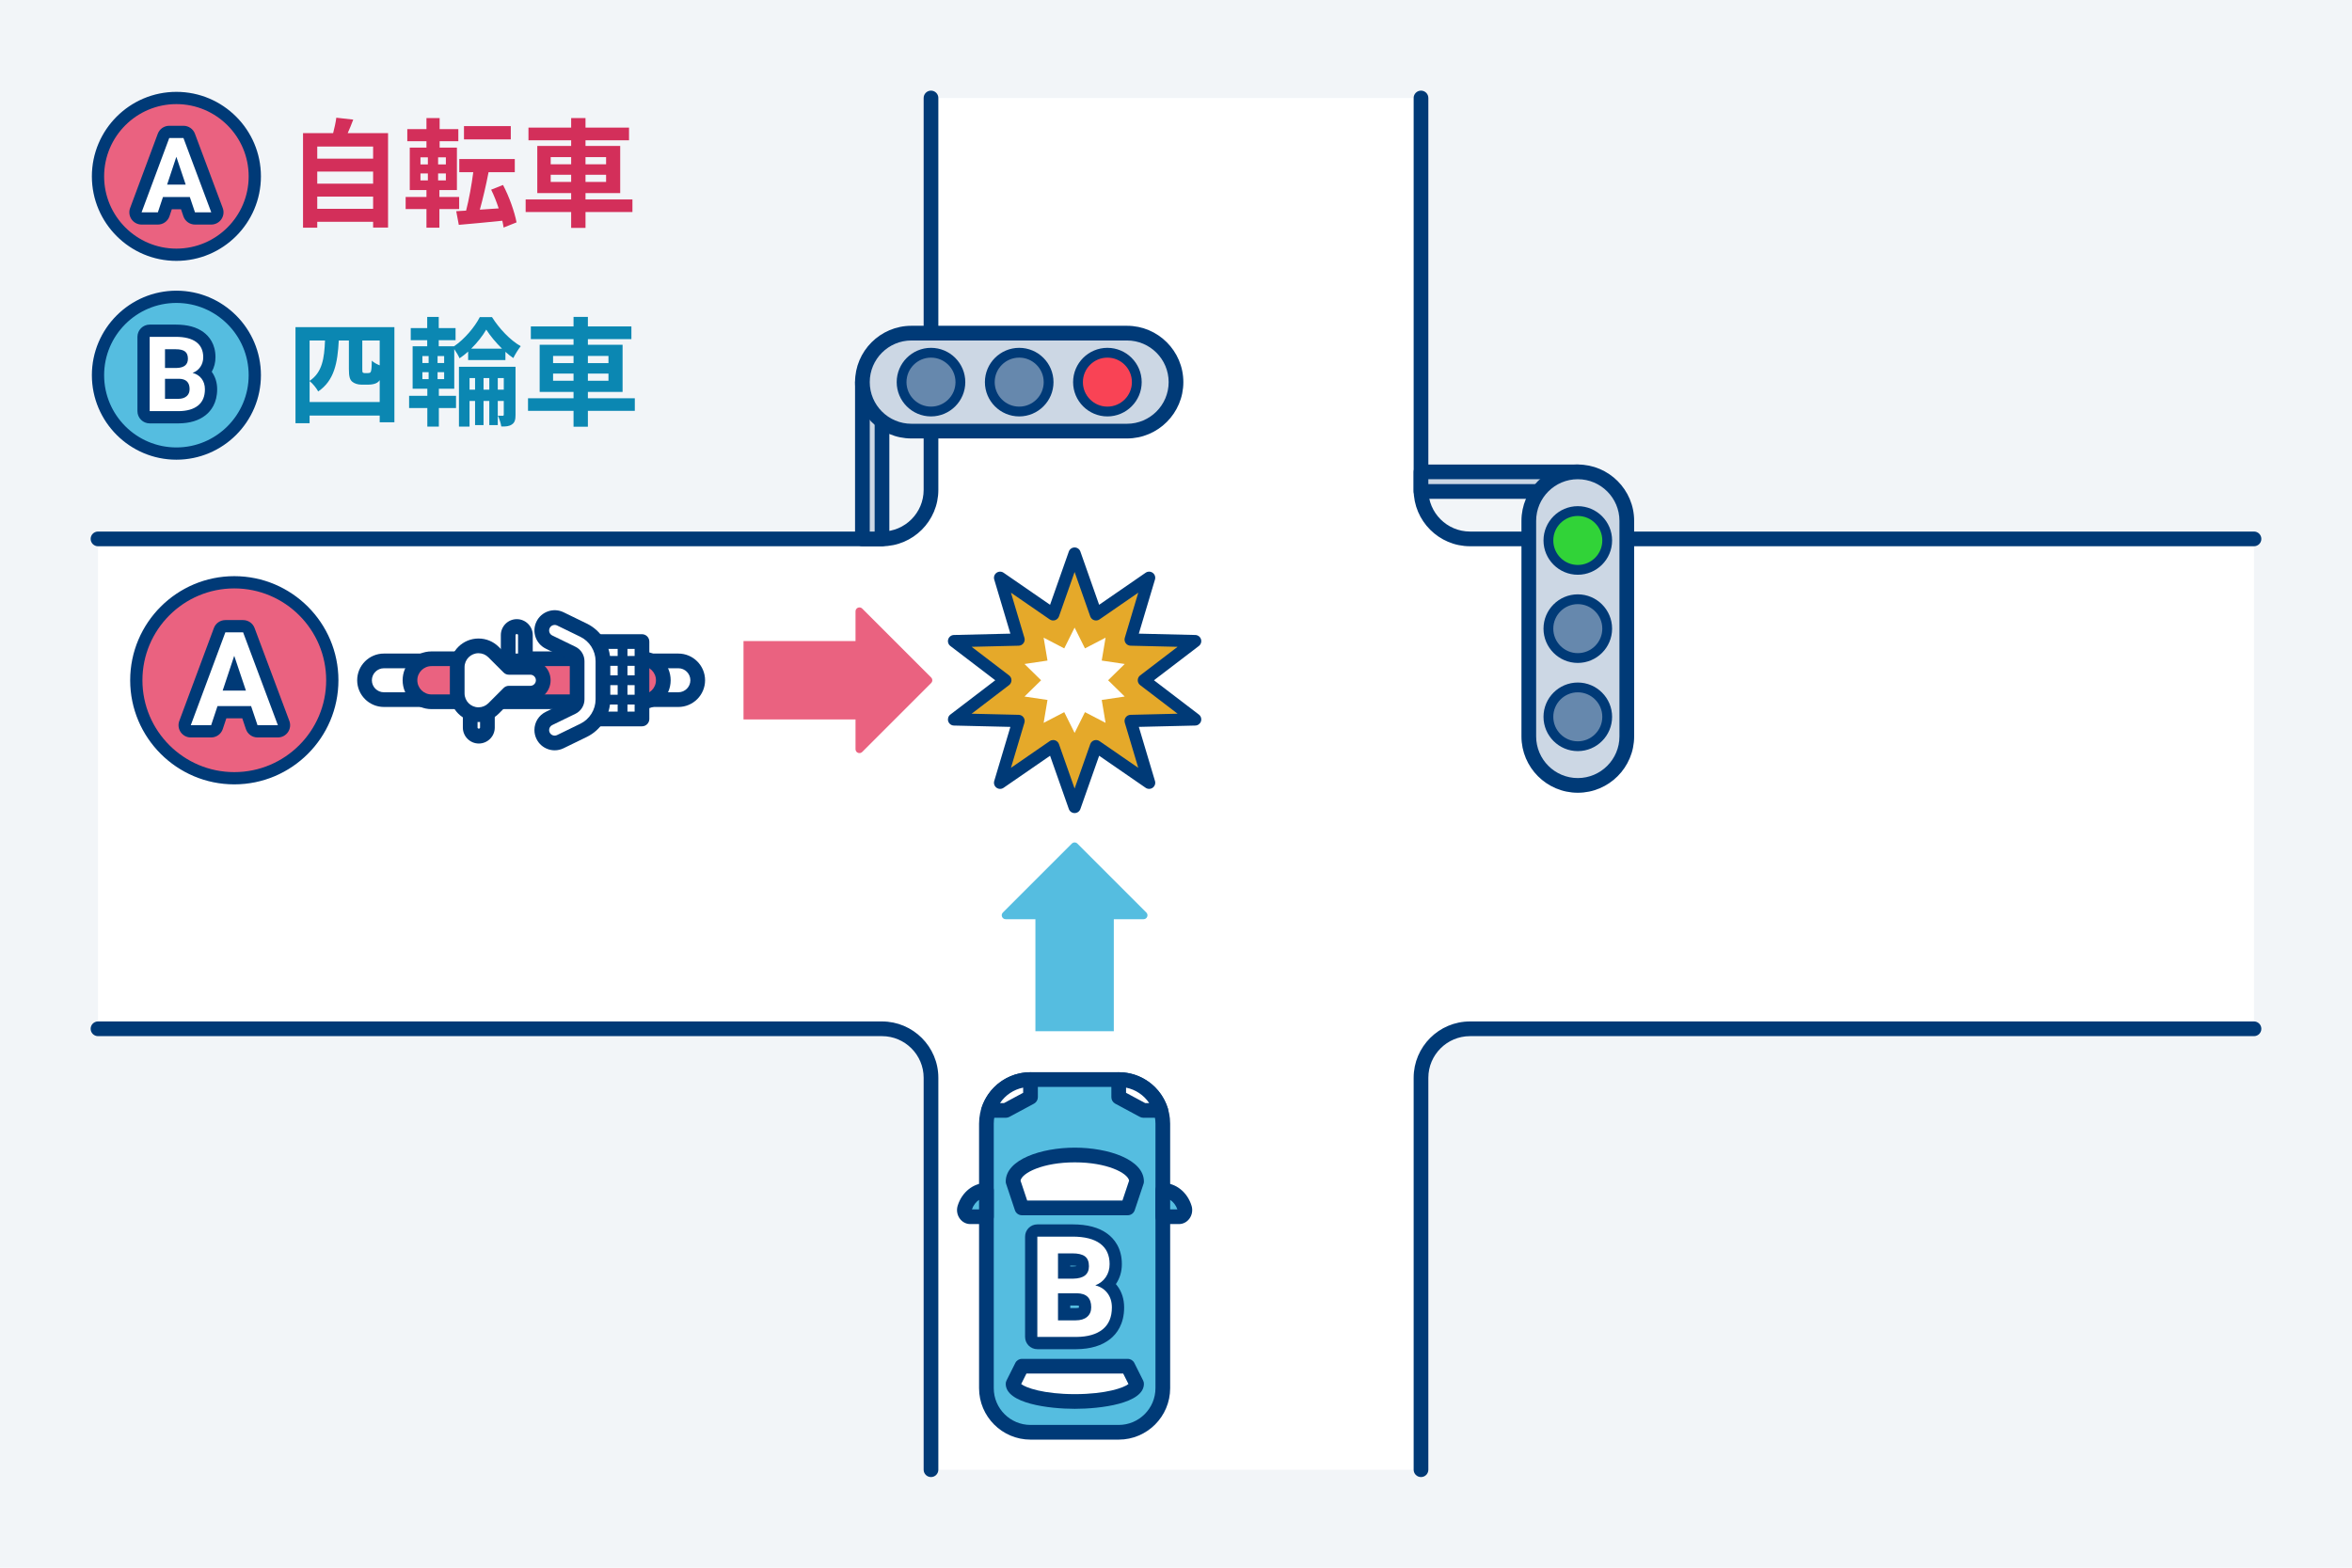 <?xml version="1.0" encoding="UTF-8"?><svg id="_レイヤー_2" xmlns="http://www.w3.org/2000/svg" width="480" height="320" viewBox="0 0 480 320"><defs><style>.cls-1{fill:#55bde0;}.cls-1,.cls-2,.cls-3,.cls-4,.cls-5,.cls-6,.cls-7,.cls-8,.cls-9,.cls-10,.cls-11,.cls-12{stroke-width:0px;}.cls-2{fill:#ccd7e4;}.cls-3{fill:#e5a92a;}.cls-4{fill:#d32f5a;}.cls-5{fill:#ea6280;}.cls-6{fill:#003a77;}.cls-7{fill:#0b87b2;}.cls-8{fill:#31d338;}.cls-9{fill:#fff;}.cls-10{fill:#6688ad;}.cls-11{fill:#f2f5f8;}.cls-12{fill:#f94355;}</style></defs><g id="img"><rect class="cls-11" width="480" height="320"/><path class="cls-9" d="m460,110h-160c-5.523,0-10-4.477-10-10V20h-100v80c0,5.523-4.477,10-10,10H20v100h160c5.523,0,10,4.477,10,10v80h100v-80c0-5.523,4.477-10,10-10h160v-100Z"/><path class="cls-6" d="m460,111.5h-160c-6.341,0-11.5-5.159-11.5-11.5V20c0-.828.671-1.5,1.5-1.5s1.5.672,1.5,1.5v80c0,4.687,3.813,8.5,8.5,8.5h160c.829,0,1.5.672,1.5,1.5s-.671,1.5-1.5,1.5Z"/><path class="cls-6" d="m290,301.5c-.829,0-1.5-.672-1.5-1.5v-80c0-6.341,5.159-11.5,11.5-11.5h160c.829,0,1.5.672,1.5,1.5s-.671,1.5-1.5,1.5h-160c-4.687,0-8.5,3.813-8.5,8.5v80c0,.828-.671,1.5-1.5,1.5Z"/><path class="cls-6" d="m190,301.5c-.829,0-1.5-.672-1.5-1.5v-80c0-4.687-3.813-8.5-8.5-8.5H20c-.829,0-1.5-.672-1.5-1.5s.671-1.5,1.5-1.5h160c6.341,0,11.5,5.159,11.5,11.5v80c0,.828-.671,1.5-1.5,1.5Z"/><path class="cls-6" d="m180,111.5H20c-.829,0-1.5-.672-1.5-1.5s.671-1.5,1.5-1.5h160c4.687,0,8.5-3.813,8.5-8.5V20c0-.828.671-1.5,1.5-1.5s1.5.672,1.5,1.5v80c0,6.341-5.159,11.5-11.5,11.5Z"/><rect class="cls-2" x="176" y="78" width="4" height="32"/><path class="cls-6" d="m180,111.5h-4c-.829,0-1.5-.672-1.5-1.5v-32c0-.828.671-1.5,1.5-1.5h4c.829,0,1.5.672,1.5,1.5v32c0,.828-.671,1.5-1.5,1.5Zm-2.5-3h1v-29h-1v29Z"/><rect class="cls-2" x="176" y="68" width="64" height="20" rx="10" ry="10"/><path class="cls-6" d="m230,89.5h-44c-6.341,0-11.5-5.159-11.5-11.5s5.159-11.5,11.5-11.5h44c6.341,0,11.5,5.159,11.5,11.5s-5.159,11.5-11.5,11.5Zm-44-20c-4.687,0-8.5,3.813-8.5,8.5s3.813,8.5,8.5,8.5h44c4.687,0,8.5-3.813,8.5-8.5s-3.813-8.5-8.5-8.5h-44Z"/><circle class="cls-10" cx="190" cy="78" r="6"/><path class="cls-6" d="m190,85c-3.86,0-7-3.141-7-7s3.14-7,7-7,7,3.141,7,7-3.14,7-7,7Zm0-12c-2.757,0-5,2.243-5,5s2.243,5,5,5,5-2.243,5-5-2.243-5-5-5Z"/><circle class="cls-10" cx="208" cy="78" r="6"/><path class="cls-6" d="m208,85c-3.86,0-7-3.141-7-7s3.14-7,7-7,7,3.141,7,7-3.14,7-7,7Zm0-12c-2.757,0-5,2.243-5,5s2.243,5,5,5,5-2.243,5-5-2.243-5-5-5Z"/><circle class="cls-12" cx="226" cy="78" r="6"/><path class="cls-6" d="m226,85c-3.86,0-7-3.141-7-7s3.14-7,7-7,7,3.141,7,7-3.14,7-7,7Zm0-12c-2.757,0-5,2.243-5,5s2.243,5,5,5,5-2.243,5-5-2.243-5-5-5Z"/><rect class="cls-2" x="304" y="82.319" width="4" height="32" transform="translate(404.319 -207.681) rotate(90)"/><path class="cls-6" d="m322,101.819h-32c-.829,0-1.5-.672-1.5-1.5v-4c0-.828.671-1.5,1.5-1.5h32c.829,0,1.5.672,1.5,1.5v4c0,.828-.671,1.5-1.5,1.5Zm-30.5-3h29v-1h-29v1Z"/><rect class="cls-2" x="290" y="118.319" width="64" height="20" rx="10" ry="10" transform="translate(450.319 -193.681) rotate(90)"/><path class="cls-6" d="m322,161.819c-6.341,0-11.5-5.159-11.5-11.5v-44c0-6.341,5.159-11.5,11.5-11.5s11.5,5.159,11.5,11.5v44c0,6.341-5.159,11.5-11.5,11.5Zm0-64c-4.687,0-8.5,3.813-8.5,8.5v44c0,4.687,3.813,8.5,8.5,8.5s8.5-3.813,8.5-8.5v-44c0-4.687-3.813-8.5-8.5-8.5Z"/><circle class="cls-8" cx="322" cy="110.319" r="6"/><path class="cls-6" d="m322,117.319c-3.86,0-7-3.141-7-7s3.14-7,7-7,7,3.141,7,7-3.14,7-7,7Zm0-12c-2.757,0-5,2.243-5,5s2.243,5,5,5,5-2.243,5-5-2.243-5-5-5Z"/><circle class="cls-10" cx="322" cy="128.319" r="6"/><path class="cls-6" d="m322,135.319c-3.86,0-7-3.141-7-7s3.14-7,7-7,7,3.141,7,7-3.14,7-7,7Zm0-12c-2.757,0-5,2.243-5,5s2.243,5,5,5,5-2.243,5-5-2.243-5-5-5Z"/><circle class="cls-10" cx="322" cy="146.319" r="6"/><path class="cls-6" d="m322,153.319c-3.86,0-7-3.141-7-7s3.14-7,7-7,7,3.141,7,7-3.14,7-7,7Zm0-12c-2.757,0-5,2.243-5,5s2.243,5,5,5,5-2.243,5-5-2.243-5-5-5Z"/><rect class="cls-1" x="201.308" y="220.36" width="36" height="72" rx="9" ry="9"/><path class="cls-6" d="m228.308,293.86h-18c-5.79,0-10.5-4.71-10.5-10.5v-54c0-5.79,4.71-10.5,10.5-10.5h18c5.79,0,10.5,4.71,10.5,10.5v54c0,5.79-4.71,10.5-10.5,10.5Zm-18-72c-4.136,0-7.5,3.364-7.5,7.5v54c0,4.136,3.364,7.5,7.5,7.5h18c4.136,0,7.5-3.364,7.5-7.5v-54c0-4.136-3.364-7.5-7.5-7.5h-18Z"/><path class="cls-1" d="m201.308,248.36h-3.296c-.81,0-1.408-.917-1.139-1.795.644-2.1,2.386-3.605,4.435-3.605v5.4Z"/><path class="cls-6" d="m201.308,249.86h-3.295c-.836,0-1.611-.401-2.128-1.101-.555-.75-.721-1.735-.445-2.635.855-2.79,3.214-4.665,5.869-4.665.829,0,1.5.672,1.5,1.5v5.4c0,.828-.671,1.5-1.5,1.5Zm-2.953-3h1.453v-1.939c-.641.417-1.163,1.096-1.453,1.939Z"/><path class="cls-1" d="m237.308,248.36h3.296c.81,0,1.408-.917,1.139-1.795-.644-2.1-2.386-3.605-4.435-3.605v5.4Z"/><path class="cls-6" d="m240.603,249.86h-3.295c-.829,0-1.5-.672-1.5-1.5v-5.4c0-.828.671-1.5,1.5-1.5,2.655,0,5.013,1.875,5.869,4.666.276.898.11,1.884-.445,2.634-.517.699-1.292,1.101-2.128,1.101Zm-1.795-3h1.473c-.295-.841-.824-1.523-1.473-1.942v1.942Z"/><path class="cls-9" d="m231.951,241.17c0-2.988-5.641-5.409-12.6-5.409s-12.6,2.422-12.6,5.409l1.8,5.391h21.6l1.8-5.391Z"/><path class="cls-6" d="m230.151,248.061h-21.6c-.646,0-1.218-.413-1.423-1.025l-1.8-5.391c-.051-.152-.077-.313-.077-.475,0-4.488,7.265-6.91,14.1-6.91s14.1,2.422,14.1,6.91c0,.161-.026.322-.077.476l-1.8,5.391c-.205.611-.777,1.024-1.423,1.024Zm-20.52-3h19.439l1.362-4.077c-.317-1.582-4.565-3.724-11.081-3.724s-10.765,2.142-11.081,3.724l1.361,4.077Zm22.32-3.891h.01-.01Z"/><path class="cls-9" d="m206.751,282.468c0,1.992,5.641,3.606,12.6,3.606s12.6-1.615,12.6-3.606l-1.8-3.594h-21.6l-1.8,3.594Z"/><path class="cls-6" d="m219.352,287.574c-5.237,0-14.1-1.075-14.1-5.106,0-.233.054-.463.159-.672l1.8-3.594c.254-.508.773-.828,1.341-.828h21.6c.568,0,1.087.32,1.341.828l1.8,3.594c.104.209.159.438.159.672,0,4.031-8.863,5.106-14.1,5.106Zm-10.945-5.061c.898.741,4.566,2.061,10.945,2.061s10.047-1.319,10.945-2.061l-1.072-2.14h-19.748l-1.071,2.14Z"/><path class="cls-9" d="m236.894,226.66c-1.147-3.651-4.557-6.3-8.587-6.3v3.6l5.025,2.7h3.562Z"/><path class="cls-6" d="m236.895,228.16h-3.562c-.248,0-.492-.062-.71-.179l-5.025-2.7c-.486-.262-.79-.769-.79-1.321v-3.6c0-.828.671-1.5,1.5-1.5,4.611,0,8.637,2.954,10.018,7.351.143.455.061.952-.222,1.337-.282.385-.731.612-1.209.612Zm-3.185-3h.818c-1.092-1.625-2.782-2.761-4.721-3.151v1.055l3.902,2.097Z"/><path class="cls-9" d="m201.721,226.66c1.147-3.651,4.557-6.3,8.587-6.3v3.6s-5.025,2.7-5.025,2.7h-3.562Z"/><path class="cls-6" d="m205.283,228.16h-3.562c-.478,0-.927-.228-1.209-.612-.283-.385-.365-.882-.222-1.337,1.381-4.396,5.407-7.351,10.018-7.351.829,0,1.5.672,1.5,1.5v3.6c0,.553-.304,1.06-.79,1.321l-5.025,2.7c-.218.117-.462.179-.71.179Zm-1.196-3h.818l3.902-2.097v-1.055c-1.939.391-3.629,1.526-4.721,3.151Z"/><path class="cls-9" d="m211.7,274.147c-.69,0-1.25-.56-1.25-1.25v-20.475c0-.69.56-1.25,1.25-1.25h7.172c2.746,0,4.898.562,6.397,1.672,1.614,1.197,2.433,2.942,2.433,5.188,0,1.252-.332,2.379-.987,3.351-.202.299-.429.574-.679.825.361.284.685.614.969.989.771,1.016,1.161,2.254,1.161,3.681,0,2.355-.791,4.188-2.35,5.444-1.476,1.189-3.544,1.804-6.147,1.824h-7.969Zm7.833-5.889c.684,0,1.195-.14,1.519-.414.184-.156.396-.412.396-1.008,0-1.025-.268-1.585-1.679-1.605h-2.599v3.027h2.364Zm-.492-8.508c1.942-.034,1.942-.793,1.942-1.296,0-.511-.105-.85-.313-1.008-.176-.133-.646-.357-1.798-.357h-1.703v2.661h1.872Z"/><path class="cls-6" d="m218.872,252.422c2.484,0,4.369.477,5.653,1.427,1.284.952,1.927,2.347,1.927,4.184,0,1.004-.258,1.887-.773,2.651-.516.765-1.233,1.325-2.152,1.681,1.05.263,1.877.792,2.482,1.589.605.797.907,1.772.907,2.925,0,1.969-.628,3.459-1.884,4.472-1.256,1.013-3.047,1.528-5.372,1.547h-7.959v-20.475h7.172m-2.953,8.578h3.122c2.128-.037,3.192-.886,3.192-2.545,0-.928-.27-1.596-.809-2.004-.539-.408-1.39-.611-2.552-.611h-2.953v5.161m0,8.508h3.614c.994,0,1.769-.236,2.327-.71.558-.473.837-1.127.837-1.962,0-1.875-.97-2.827-2.911-2.854h-3.867v5.526m2.953-19.586h-7.172c-1.381,0-2.5,1.119-2.5,2.5v20.475c0,1.381,1.119,2.5,2.5,2.5h7.959c2.912-.023,5.24-.73,6.941-2.101,1.285-1.036,2.815-2.99,2.815-6.418,0-1.705-.476-3.198-1.415-4.436-.087-.114-.177-.225-.269-.333.006-.009.013-.019.019-.028.797-1.181,1.201-2.543,1.201-4.049,0-3.317-1.597-5.198-2.938-6.192-1.745-1.292-4.081-1.919-7.142-1.919h0Zm-.453,8.417h.453c.416,0,.691.035.86.069 0.0.004 0.0.008 0.0.012-.138.035-.371.073-.735.08h-.579v-.161h0Zm0,8.142h1.367c.182.003.308.021.389.04.011.069.022.171.022.315,0,.033-.001.06-.003.081-.089.036-.295.091-.661.091h-1.114v-.526h0Z"/><circle class="cls-5" cx="36" cy="36" r="16"/><path class="cls-6" d="m36,53.25c-9.511,0-17.25-7.738-17.25-17.25s7.738-17.25,17.25-17.25c9.512,0,17.25,7.738,17.25,17.25s-7.738,17.25-17.25,17.25Zm0-32c-8.133,0-14.75,6.617-14.75,14.75s6.617,14.75,14.75,14.75c8.133,0,14.75-6.617,14.75-14.75s-6.617-14.75-14.75-14.75Z"/><path class="cls-9" d="m39.791,44.589c-.537,0-1.013-.343-1.185-.852l-.766-2.273h-3.68l-.756,2.271c-.17.51-.648.854-1.186.854h-3.323c-.41,0-.793-.2-1.026-.537-.234-.336-.288-.766-.145-1.149l5.646-15.167c.182-.489.649-.813,1.171-.813h2.896c.521,0,.988.323,1.171.812l5.677,15.167c.144.384.09.814-.144,1.15-.234.337-.618.538-1.027.538h-3.323Zm-3.634-8.156l-.162-.48-.16.48h.321Z"/><path class="cls-6" d="m37.437,28.172l5.677,15.166h-3.323l-1.052-3.125h-5.479l-1.042,3.125h-3.323l5.646-15.166h2.896m-3.333,9.51h3.792l-1.906-5.677-1.885,5.677m3.333-12.01h-2.896c-1.044,0-1.979.649-2.343,1.628l-5.646,15.166c-.286.768-.177,1.626.29,2.298.467.673,1.234,1.074,2.053,1.074h3.323c1.076,0,2.031-.688,2.372-1.709l.472-1.416h1.881l.479,1.423c.342,1.017,1.296,1.702,2.369,1.702h3.323c.82,0,1.587-.402,2.054-1.075.467-.674.574-1.534.287-2.301l-5.677-15.166c-.365-.977-1.299-1.624-2.341-1.624h0Z"/><circle class="cls-1" cx="36" cy="76.584" r="16"/><path class="cls-6" d="m36,93.833c-9.512,0-17.25-7.738-17.25-17.249,0-9.512,7.738-17.25,17.25-17.25,9.511,0,17.25,7.738,17.25,17.25,0,9.511-7.738,17.249-17.25,17.249Zm0-31.999c-8.133,0-14.75,6.617-14.75,14.75s6.617,14.749,14.75,14.749c8.133,0,14.75-6.616,14.75-14.749s-6.617-14.75-14.75-14.75Z"/><path class="cls-9" d="m30.546,85.172c-.69,0-1.25-.56-1.25-1.25v-15.166c0-.69.56-1.25,1.25-1.25h5.312c2.134,0,3.747.426,4.931,1.302,1.265.938,1.934,2.357,1.934,4.104,0,.993-.265,1.889-.787,2.662-.095.142-.197.275-.305.402.184.171.354.359.509.564.615.812.927,1.794.927,2.923,0,1.848-.626,3.29-1.861,4.285-1.151.929-2.751,1.407-4.754,1.423h-5.906Zm5.802-5.01c.294,0,.691-.04.915-.229.062-.053.179-.151.179-.5,0-.659-.121-.853-.924-.864h-1.597v1.594h1.427Zm-.365-6.303c1.115-.02,1.115-.332,1.115-.635,0-.281-.054-.45-.103-.487-.045-.034-.306-.2-1.137-.2h-.938v1.322h1.062Z"/><path class="cls-6" d="m35.859,68.756c1.84,0,3.236.353,4.188,1.057.951.705,1.427,1.738,1.427,3.099,0,.744-.191,1.398-.573,1.964-.382.566-.913.981-1.594,1.245.778.195,1.391.587,1.839,1.177.448.59.672,1.312.672,2.167,0,1.458-.466,2.562-1.396,3.312-.931.75-2.257,1.132-3.979,1.146h-5.896v-15.166h5.312m-2.187,6.354h2.312c1.576-.027,2.365-.656,2.365-1.886,0-.688-.2-1.182-.599-1.484-.399-.302-1.03-.453-1.891-.453h-2.187v3.823m0,6.302h2.677c.736,0,1.311-.175,1.724-.526.413-.35.62-.834.62-1.453,0-1.389-.719-2.094-2.156-2.115h-2.865v4.094m2.187-15.156h-5.312c-1.381,0-2.5,1.119-2.5,2.5v15.166c0,1.381,1.119,2.5,2.5,2.5h5.896c2.311-.018,4.171-.59,5.548-1.699,1.062-.856,2.327-2.463,2.327-5.259,0-1.362-.372-2.564-1.105-3.576.505-.89.761-1.889.761-2.976,0-2.727-1.326-4.282-2.438-5.107-1.407-1.042-3.264-1.549-5.676-1.549h0Z"/><path class="cls-4" d="m79.194,27.174v19.273h-3.048v-1.176h-11.401v1.201h-2.904v-19.299h6.145c.264-1.031.528-2.184.648-3.145l3.456.385c-.36.961-.744,1.896-1.128,2.76h8.233Zm-14.449,2.736v2.473h11.401v-2.473h-11.401Zm0,5.113v2.473h11.401v-2.473h-11.401Zm11.401,7.607v-2.496h-11.401v2.496h11.401Z"/><path class="cls-4" d="m89.673,42.68v3.793h-2.64v-3.793h-4.249v-2.473h4.249v-1.416h-3.408v-8.664h3.408v-1.297h-3.912v-2.473h3.912v-2.256h2.688v2.256h3.816v2.473h-3.816v1.297h3.528v8.664h-3.576v1.416h4.032v2.473h-4.032Zm-3.864-9.121h1.512v-1.439h-1.512v1.439Zm0,3.264h1.512v-1.416h-1.512v1.416Zm5.185-4.703h-1.584v1.439h1.584v-1.439Zm0,3.287h-1.584v1.416h1.584v-1.416Zm11.785,11.041c-.072-.432-.144-.887-.264-1.391-3.192.336-6.409.623-8.881.84l-.528-2.785,2.017-.119c.576-2.209,1.128-5.258,1.464-7.85h-2.856v-2.688h11.329v2.688h-5.353c-.504,2.641-1.176,5.473-1.776,7.656l3.84-.264c-.432-1.32-.96-2.664-1.536-3.816l2.424-.959c1.272,2.4,2.352,5.496,2.76,7.633l-2.641,1.055Zm1.464-18h-9.553v-2.713h9.553v2.713Z"/><path class="cls-4" d="m129.068,43.279h-9.577v3.24h-2.928v-3.24h-9.289v-2.568h9.289v-1.295h-6.913v-9.625h6.913v-1.152h-8.713v-2.592h8.713v-1.945h2.928v1.945h8.881v2.592h-8.881v1.152h7.081v9.625h-7.081v1.295h9.577v2.568Zm-16.681-9.744h4.176v-1.465h-4.176v1.465Zm4.176,3.6v-1.463h-4.176v1.463h4.176Zm2.928-5.064v1.465h4.2v-1.465h-4.2Zm4.2,3.602h-4.2v1.463h4.2v-1.463Z"/><path class="cls-7" d="m80.49,66.773v19.418h-3v-1.367h-14.306v1.561h-2.88v-19.611h20.186Zm-3,15.289v-4.463c-.192.287-.456.504-.792.648-.36.168-.984.264-1.464.264h-1.536c-.648,0-1.392-.217-1.848-.625-.432-.408-.648-.936-.648-2.568v-5.809h-2.064c-.24,4.561-.912,8.162-4.2,10.393-.36-.672-1.104-1.607-1.752-2.111v4.271h14.306Zm-14.306-12.553v8.232c2.592-1.727,3-4.607,3.145-8.232h-3.145Zm14.306,0h-3.553v5.881c0,.359.024.576.096.648.096.072.216.119.384.119h.624c.168,0,.36-.023.456-.07.12-.072.216-.217.264-.529.072-.312.096-1.031.12-1.943.336.359,1.008.719,1.608.959v-5.064Z"/><path class="cls-7" d="m89.562,80.791h3.504v2.496h-3.504v3.793h-2.352v-3.793h-3.72v-2.496h3.72v-1.439h-3v-8.666h2.976v-1.248h-3.36v-2.471h3.36v-2.281h2.352v2.281h3.433v2.471h-3.433v1.248h3.121c2.136-1.439,4.248-3.959,5.256-5.951h2.496c1.464,2.328,3.696,4.703,5.856,5.928-.504.648-1.104,1.609-1.512,2.424-.528-.359-1.08-.791-1.608-1.271v1.68h-7.609v-1.729c-.552.506-1.152.961-1.752,1.369-.24-.553-.672-1.297-1.08-1.873v8.09h-3.145v1.439Zm-3.36-6.695h1.272v-1.418h-1.272v1.418Zm0,3.287h1.272v-1.416h-1.272v1.416Zm4.44-4.705h-1.344v1.418h1.344v-1.418Zm0,3.289h-1.344v1.416h1.344v-1.416Zm14.569,8.689c0,.984-.144,1.584-.72,1.967-.576.408-1.272.457-2.185.434-.096-.648-.408-1.609-.696-2.209.408.023.816.023.984.023.144,0,.216-.072.216-.264v-2.76h-1.224v4.92h-1.729v-4.92h-1.176v4.92h-1.729v-4.92h-1.128v5.232h-2.16v-12.217h11.545v9.793Zm-8.257-5.113v-2.375h-1.128v2.375h1.128Zm5.497-8.377c-1.248-1.223-2.424-2.641-3.216-3.889-.72,1.248-1.8,2.641-3.072,3.889h6.289Zm-2.592,8.377v-2.375h-1.176v2.375h1.176Zm2.953,0v-2.375h-1.224v2.375h1.224Z"/><path class="cls-7" d="m129.553,83.863h-9.577v3.24h-2.928v-3.24h-9.289v-2.568h9.289v-1.295h-6.913v-9.625h6.913v-1.152h-8.713v-2.592h8.713v-1.945h2.928v1.945h8.881v2.592h-8.881v1.152h7.081v9.625h-7.081v1.295h9.577v2.568Zm-16.681-9.744h4.176v-1.465h-4.176v1.465Zm4.176,3.6v-1.463h-4.176v1.463h4.176Zm2.928-5.064v1.465h4.2v-1.465h-4.2Zm4.2,3.602h-4.2v1.463h4.2v-1.463Z"/><path class="cls-1" d="m211.308,187.63v22.861s16,0,16,0v-22.861s6.069,0,6.069,0c.713,0,1.07-.862.566-1.366l-14.069-14.069c-.312-.312-.819-.312-1.131,0l-14.069,14.069c-.504.504-.147,1.366.566,1.366h6.069Z"/><path class="cls-5" d="m174.596,130.857h-22.861s0,16,0,16h22.861s0,6.069,0,6.069c0,.713.862,1.07,1.366.566l14.069-14.069c.312-.312.312-.819,0-1.131l-14.069-14.069c-.504-.504-1.366-.147-1.366.566v6.069Z"/><polygon class="cls-3" points="205.17 138.857 194.706 146.85 207.866 147.163 204.102 159.779 214.936 152.307 219.308 164.719 223.679 152.307 234.514 159.778 230.749 147.163 243.91 146.849 233.445 138.857 243.91 130.863 230.749 130.55 234.514 117.935 223.679 125.406 219.308 112.994 214.936 125.406 204.101 117.935 207.866 130.55 194.705 130.864 205.17 138.857"/><path class="cls-6" d="m219.308,165.969h0c-.53,0-1.003-.335-1.179-.835l-3.829-10.87-9.489,6.544c-.437.302-1.015.294-1.444-.019-.429-.312-.615-.86-.463-1.368l3.297-11.047-11.525-.274c-.53-.013-.995-.359-1.159-.863-.164-.505.009-1.058.43-1.38l9.164-7-9.164-6.999c-.421-.321-.594-.875-.43-1.38.164-.504.629-.851,1.159-.863l11.524-.275-3.297-11.047c-.152-.508.034-1.057.463-1.368s1.008-.318,1.444-.019l9.489,6.544,3.829-10.87c.176-.5.649-.835,1.179-.835h0c.53,0,1.003.335,1.179.835l3.829,10.87,9.489-6.544c.437-.3,1.016-.293,1.444.019.429.312.615.86.463,1.368l-3.297,11.047,11.525.274c.53.013.995.359,1.159.863.164.505-.009,1.058-.43,1.38l-9.165,7,9.165,7c.421.322.594.875.43,1.38-.164.504-.629.851-1.159.863l-11.524.274,3.297,11.047c.152.508-.034,1.057-.463,1.368-.428.312-1.007.32-1.444.019l-9.489-6.544-3.829,10.87c-.176.5-.649.835-1.179.835Zm-4.372-14.912c.13,0,.26.021.386.062.371.12.664.406.793.773l3.192,9.064,3.193-9.064c.129-.367.423-.653.793-.773.368-.122.775-.062,1.096.159l7.912,5.456-2.75-9.213c-.111-.373-.042-.777.187-1.093.229-.314.592-.505.981-.515l9.606-.229-7.639-5.835c-.31-.236-.491-.604-.491-.993s.182-.757.491-.993l7.639-5.835-9.606-.229c-.39-.01-.752-.2-.981-.515-.229-.315-.298-.72-.187-1.093l2.75-9.213-7.912,5.456c-.32.222-.726.28-1.096.159-.371-.12-.664-.406-.793-.773l-3.192-9.064-3.193,9.064c-.129.367-.423.653-.793.773-.37.119-.775.062-1.096-.159l-7.912-5.456,2.75,9.213c.111.373.042.777-.187,1.092-.229.315-.592.506-.981.516l-9.606.229,7.639,5.834c.31.236.491.604.491.993s-.182.757-.491.993l-7.639,5.835,9.606.229c.39.01.752.2.981.515.229.315.298.72.187,1.093l-2.75,9.213,7.912-5.456c.211-.146.459-.221.709-.221Z"/><polygon class="cls-9" points="212.468 138.857 209.083 142.179 213.773 142.876 212.989 147.552 217.193 145.364 219.308 149.605 221.422 145.364 225.627 147.552 224.843 142.876 229.532 142.179 226.147 138.857 229.532 135.535 224.842 134.837 225.627 130.162 221.422 132.35 219.308 128.109 217.193 132.35 212.988 130.162 213.773 134.837 209.083 135.535 212.468 138.857"/><circle class="cls-5" cx="47.817" cy="138.857" r="20"/><path class="cls-6" d="m47.817,160.106c-11.717,0-21.25-9.532-21.25-21.25s9.533-21.25,21.25-21.25,21.25,9.532,21.25,21.25-9.533,21.25-21.25,21.25Zm0-40c-10.339,0-18.75,8.411-18.75,18.75s8.411,18.75,18.75,18.75,18.75-8.411,18.75-18.75-8.411-18.75-18.75-18.75Z"/><path class="cls-9" d="m52.557,149.28c-.537,0-1.014-.343-1.185-.852l-1.028-3.055h-5.05l-1.017,3.052c-.17.51-.648.854-1.186.854h-4.153c-.41,0-.793-.2-1.026-.537-.234-.336-.288-.766-.145-1.149l7.057-18.959c.182-.489.649-.813,1.171-.813h3.62c.521,0,.988.323,1.171.812l7.097,18.959c.144.384.09.814-.144,1.15-.234.337-.618.538-1.027.538h-4.154Zm-4.108-9.57l-.638-1.9-.631,1.9h1.269Z"/><path class="cls-6" d="m49.614,129.072l7.096,18.958h-4.154l-1.315-3.906h-6.849l-1.302,3.906h-4.154l7.057-18.958h3.62m-4.167,11.888h4.739l-2.383-7.096-2.357,7.096m4.167-14.388h-3.62c-1.044,0-1.979.649-2.343,1.628l-7.057,18.958c-.286.767-.177,1.626.29,2.298.467.673,1.234,1.074,2.053,1.074h4.154c1.076,0,2.031-.688,2.372-1.709l.732-2.197h3.251l.742,2.204c.342,1.017,1.296,1.702,2.369,1.702h4.154c.82,0,1.587-.402,2.054-1.075.467-.674.574-1.534.287-2.301l-7.096-18.958c-.365-.977-1.299-1.624-2.341-1.624h0Z"/><path class="cls-9" d="m135.37,131.834h0c2.18,0,3.95,1.77,3.95,3.95v10.096h-7.901v-10.096c0-2.18,1.77-3.95,3.95-3.95Z" transform="translate(274.227 3.487) rotate(90)"/><path class="cls-6" d="m138.442,144.307h-10.096c-.829,0-1.5-.672-1.5-1.5v-7.9c0-.828.671-1.5,1.5-1.5h10.096c3.005,0,5.451,2.445,5.451,5.45s-2.445,5.45-5.451,5.45Zm-8.596-3h8.596c1.351,0,2.451-1.1,2.451-2.45s-1.1-2.45-2.451-2.45h-8.596v4.9Z"/><path class="cls-9" d="m81.416,131.834h0c2.18,0,3.95,1.77,3.95,3.95v10.096h-7.901v-10.096c0-2.18,1.77-3.95,3.95-3.95Z" transform="translate(-57.441 220.273) rotate(-90)"/><path class="cls-6" d="m88.439,144.307h-10.096c-3.005,0-5.45-2.445-5.45-5.45s2.445-5.45,5.45-5.45h10.096c.829,0,1.5.672,1.5,1.5v7.9c0,.828-.671,1.5-1.5,1.5Zm-10.096-7.9c-1.351,0-2.45,1.1-2.45,2.45s1.099,2.45,2.45,2.45h8.596v-4.9h-8.596Z"/><rect class="cls-5" x="105.13" y="113.006" width="8.779" height="51.701" rx="4.389" ry="4.389" transform="translate(248.376 29.337) rotate(90)"/><path class="cls-6" d="m130.98,144.746h-42.922c-3.247,0-5.889-2.642-5.889-5.89s2.642-5.89,5.889-5.89h42.922c3.248,0,5.89,2.642,5.89,5.89s-2.642,5.89-5.89,5.89Zm-42.922-8.779c-1.593,0-2.889,1.296-2.889,2.89s1.296,2.89,2.889,2.89h42.922c1.593,0,2.89-1.296,2.89-2.89s-1.296-2.89-2.89-2.89h-42.922Z"/><path class="cls-9" d="m103.713,129.639h5.267v3.512h-5.267c-.969,0-1.756-.787-1.756-1.756h0c0-.969.787-1.756,1.756-1.756Z" transform="translate(236.864 25.925) rotate(90)"/><path class="cls-6" d="m107.225,136.406h-3.512c-.829,0-1.5-.672-1.5-1.5v-5.268c0-1.795,1.46-3.256,3.256-3.256s3.256,1.461,3.256,3.256v5.268c0,.828-.671,1.5-1.5,1.5Zm-2.012-3h.512v-3.768c0-.281-.512-.281-.512,0v3.768Z"/><path class="cls-9" d="m95.96,145.002h5.267v3.512h-5.267c-.969,0-1.756-.787-1.756-1.756h0c0-.969.787-1.756,1.756-1.756Z" transform="translate(-49.042 244.473) rotate(-90)"/><path class="cls-6" d="m97.715,151.77c-1.795,0-3.255-1.461-3.255-3.256v-5.268c0-.828.671-1.5,1.5-1.5h3.511c.829,0,1.5.672,1.5,1.5v5.268c0,1.795-1.46,3.256-3.256,3.256Zm-.255-7.023v3.768c0.0.282.511.281.511,0v-3.768h-.511Z"/><path class="cls-9" d="m103.842,141.49h4.389c1.455,0,2.634-1.179,2.634-2.634h0c0-1.455-1.179-2.634-2.634-2.634h-4.389s-3.117-3.117-3.117-3.117c-.815-.815-1.92-1.273-3.073-1.273h-0c-2.4,0-4.345,1.945-4.345,4.345v5.356c0,2.4,1.945,4.345,4.345,4.345h0c1.152,0,2.258-.458,3.073-1.273l3.117-3.117Z"/><path class="cls-6" d="m97.653,147.38c-3.223,0-5.845-2.622-5.845-5.846v-5.355c0-3.223,2.622-5.845,5.845-5.845,1.562,0,3.03.608,4.134,1.712l2.677,2.677h3.768c2.279,0,4.134,1.854,4.134,4.134s-1.854,4.134-4.134,4.134h-3.768l-2.678,2.678c-1.104,1.104-2.572,1.712-4.133,1.712Zm0-14.046c-1.569,0-2.845,1.276-2.845,2.845v5.355c0,1.569,1.276,2.846,2.845,2.846.749,0,1.482-.304,2.012-.833l3.117-3.117c.281-.281.663-.439,1.061-.439h4.389c.625,0,1.134-.509,1.134-1.134s-.509-1.134-1.134-1.134h-4.389c-.398,0-.779-.158-1.061-.439l-3.117-3.116c-.537-.537-1.251-.833-2.012-.833Z"/><rect class="cls-9" x="117.846" y="133.589" width="15.802" height="10.535" transform="translate(264.604 13.11) rotate(90)"/><path class="cls-6" d="m131.015,148.258h-10.535c-.829,0-1.5-.672-1.5-1.5v-15.802c0-.828.671-1.5,1.5-1.5h10.535c.829,0,1.5.672,1.5,1.5v15.802c0,.828-.671,1.5-1.5,1.5Zm-9.035-3h7.535v-12.802h-7.535v12.802Z"/><path class="cls-6" d="m131.015,147.758h-10.535c-.552,0-1-.447-1-1s.448-1,1-1h10.535c.552,0,1,.447,1,1s-.448,1-1,1Z"/><path class="cls-6" d="m131.015,143.807h-10.535c-.552,0-1-.447-1-1s.448-1,1-1h10.535c.552,0,1,.447,1,1s-.448,1-1,1Z"/><path class="cls-6" d="m131.015,139.856h-10.535c-.552,0-1-.447-1-1s.448-1,1-1h10.535c.552,0,1,.447,1,1s-.448,1-1,1Z"/><path class="cls-6" d="m131.015,135.906h-10.535c-.552,0-1-.447-1-1s.448-1,1-1h10.535c.552,0,1,.447,1,1s-.448,1-1,1Z"/><path class="cls-6" d="m131.015,131.956h-10.535c-.552,0-1-.447-1-1s.448-1,1-1h10.535c.552,0,1,.447,1,1s-.448,1-1,1Z"/><path class="cls-6" d="m127.054,147.758c-.552,0-1-.447-1-1v-15.802c0-.553.448-1,1-1s1,.447,1,1v15.802c0,.553-.448,1-1,1Z"/><path class="cls-9" d="m110.565,149.021c0-.976.545-1.914,1.482-2.37l4.747-2.31c.599-.292.987-.912.987-1.579v-7.812c0-.667-.388-1.287-.988-1.579l-4.746-2.31c-1.308-.637-1.853-2.213-1.216-3.521.636-1.308,2.213-1.852,3.52-1.216l4.747,2.31c2.4,1.168,3.95,3.647,3.95,6.315v7.812c0,2.668-1.55,5.147-3.949,6.315l-4.748,2.31c-1.307.637-2.884.092-3.52-1.216-.181-.371-.267-.764-.267-1.151Z"/><path class="cls-6" d="m113.204,153.155c-.455,0-.911-.076-1.354-.229-1.043-.36-1.884-1.105-2.367-2.099-.277-.569-.418-1.178-.418-1.807,0-1.596.891-3.021,2.326-3.719l4.747-2.31c.083-.04.143-.138.143-.23v-7.812c0-.095-.059-.189-.144-.23l-4.747-2.311c-2.049-.997-2.905-3.477-1.908-5.525.997-2.05,3.475-2.905,5.525-1.908l4.748,2.311c2.912,1.417,4.793,4.426,4.793,7.664v7.812c0,3.238-1.881,6.246-4.792,7.663l-4.748,2.311c-.572.278-1.187.419-1.805.419Zm-.002-25.596c-.42,0-.825.235-1.021.638-.273.562-.039,1.242.523,1.516l4.747,2.311c1.112.541,1.831,1.69,1.831,2.928v7.812c0,1.236-.718,2.386-1.83,2.928l-4.748,2.31c-.394.192-.639.583-.639,1.021,0,.171.039.337.115.494.133.272.363.477.649.575.287.1.594.08.866-.052l4.748-2.311c1.886-.919,3.105-2.867,3.105-4.966v-7.812c0-2.099-1.219-4.049-3.106-4.967l-4.747-2.311c-.159-.077-.328-.114-.494-.114Z"/></g></svg>